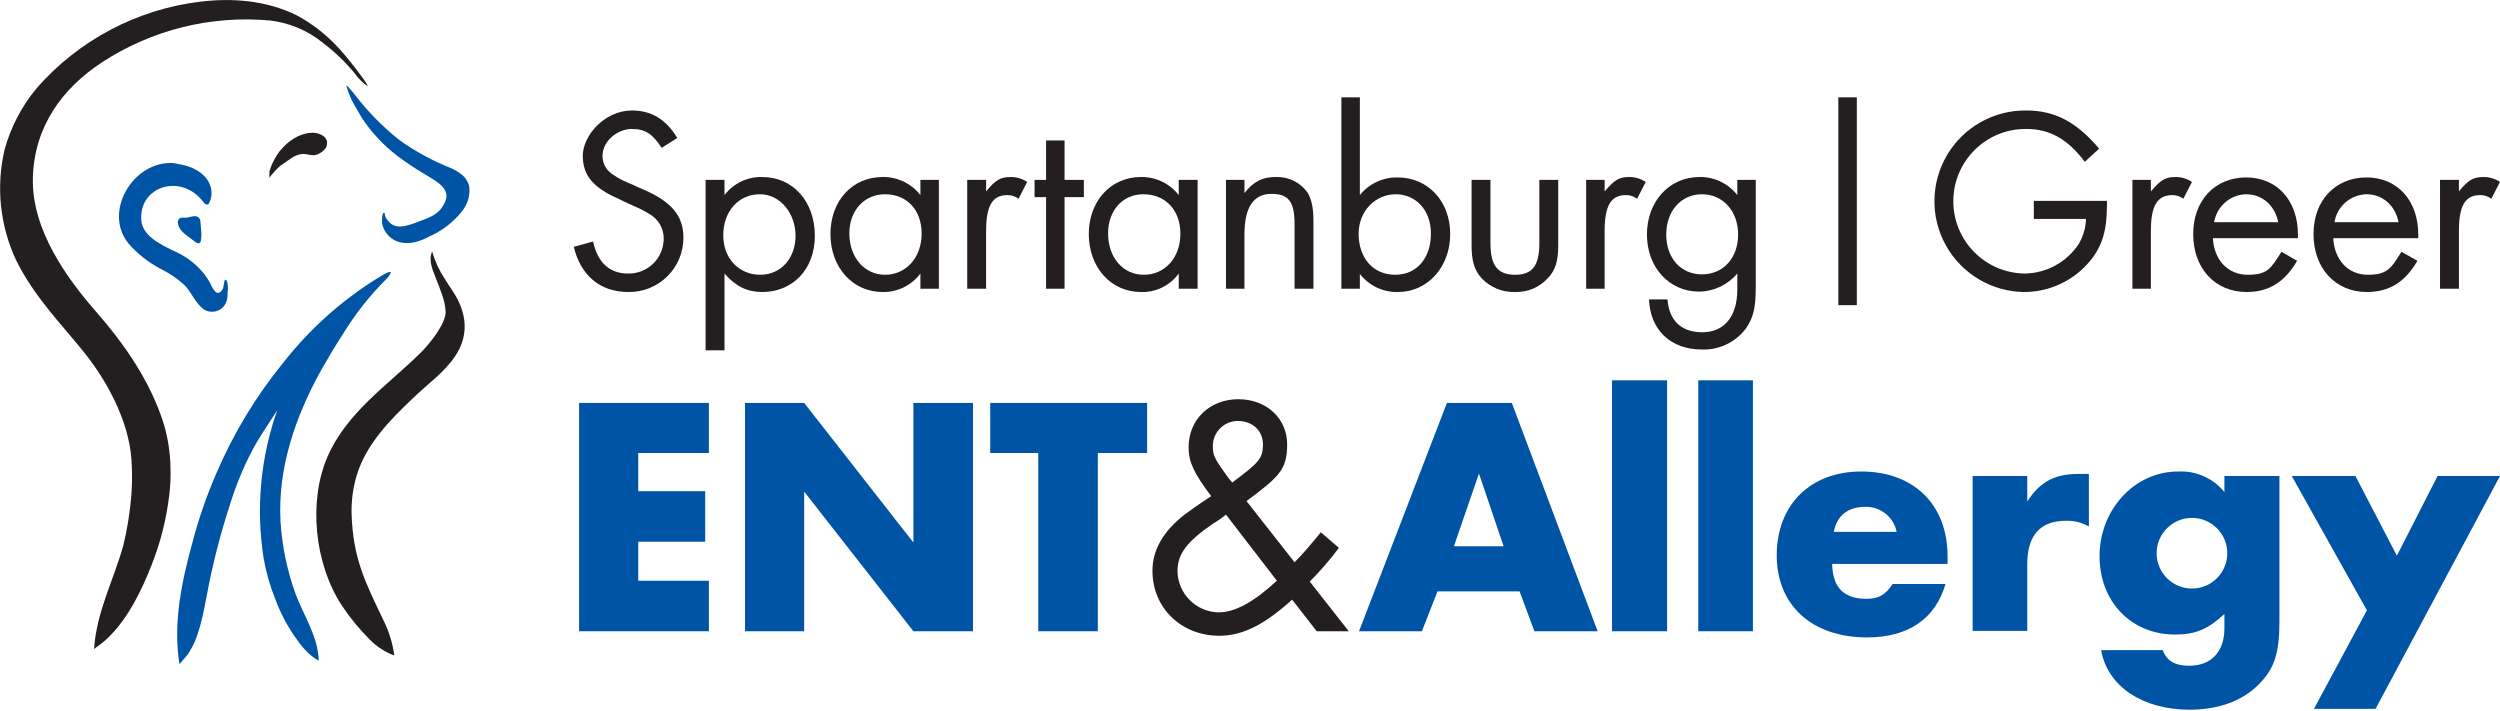 <?xml version="1.0" encoding="UTF-8"?>
<svg width="380px" height="108px" viewBox="0 0 380 108" version="1.1" xmlns="http://www.w3.org/2000/svg" xmlns:xlink="http://www.w3.org/1999/xlink">
    <!-- Generator: Sketch 61 (89581) - https://sketch.com -->
    <title>SGENT-logo-1</title>
    <desc>Created with Sketch.</desc>
    <g id="Final" stroke="none" stroke-width="1" fill="none" fill-rule="evenodd">
        <g id="SGENT_Home_D" transform="translate(-113, -20)" fill-rule="nonzero">
            <g id="header" transform="translate(0, -1)">
                <g id="SGENT-logo-1" transform="translate(113, 21)">
                    <path d="M27.031,33.773 C27.022,33.901 27.044,34.03 27.094,34.148 C27.281,35.022 28.092,35.584 28.779,36.083 C29.466,36.583 30.34,37.519 30.527,36.583 C30.61,36.13 30.631,35.668 30.59,35.209 C30.527,34.71 30.527,34.148 30.465,33.649 L30.465,33.649 C30.452,33.406 30.339,33.18 30.153,33.024 C29.653,32.65 28.904,33.024 28.342,33.087 C27.78,33.149 27.655,32.962 27.281,33.212 C27.121,33.354 27.03,33.559 27.031,33.773 L27.031,33.773 Z" id="Path" fill="#0054A6"></path>
                    <path d="M50.941,6.742 C49.224,4.972 47.245,3.478 45.073,2.31 C40.328,-3.05137859e-15 35.209,-0.312 30.465,0.25 C20.82,1.413 11.947,6.106 5.556,13.422 C3.281,16.159 1.62,19.352 0.687,22.786 C-0.622,28.401 -0.007,34.293 2.435,39.517 C5.244,45.26 9.739,49.692 12.985,53.813 C16.231,57.933 19.54,63.864 19.977,69.794 C20.102,71.561 20.102,73.334 19.977,75.101 C19.779,77.753 19.362,80.384 18.728,82.966 C17.23,88.273 14.671,93.017 14.296,98.636 L14.983,98.136 C15.608,97.689 16.193,97.188 16.731,96.638 C19.602,93.704 21.538,89.709 23.036,85.901 C24.389,82.495 25.291,78.927 25.72,75.288 C25.907,73.839 25.97,72.377 25.908,70.918 C25.86,68.74 25.524,66.578 24.909,64.488 C22.911,58.058 18.978,52.377 14.608,47.383 C10.238,42.388 4.807,34.96 4.994,27.094 C5.182,19.228 9.489,13.422 15.482,9.489 C23.049,4.535 32.071,2.29 41.077,3.121 C44.035,3.471 46.831,4.663 49.131,6.555 C50.911,7.899 52.524,9.449 53.938,11.175 C54.448,11.903 55.082,12.537 55.81,13.047 C56.56,13.609 52.627,8.365 50.941,6.742 Z" id="Path" fill="#231F20"></path>
                    <path d="M69.794,46.009 C69.232,44.698 68.296,43.575 67.609,42.388 C66.791,41.156 66.16,39.81 65.736,38.393 C65.736,38.331 65.736,38.268 65.674,38.268 C65.05,39.642 65.861,41.265 66.361,42.576 C66.86,43.887 67.672,45.697 67.734,47.383 C67.797,49.068 65.487,52.127 63.739,53.813 C58.745,58.682 52.627,62.802 49.755,69.482 C46.883,76.162 47.757,85.588 51.94,92.018 C53.199,93.904 54.642,95.661 56.247,97.262 C57.287,98.313 58.544,99.123 59.931,99.635 C59.693,97.835 59.166,96.085 58.37,94.453 C55.498,88.46 53.625,84.839 53.438,77.972 C53.406,76.073 53.659,74.179 54.187,72.354 C55.623,67.547 59.244,63.864 62.802,60.492 C64.987,58.37 67.547,56.622 69.232,54.062 C70.918,51.503 71.043,48.756 69.794,46.009 Z" id="Path" fill="#231F20"></path>
                    <path d="M34.273,42.513 C34.148,42.513 34.086,42.763 34.086,42.888 C34.086,43.013 34.023,43.325 33.961,43.512 C33.957,43.714 33.891,43.91 33.773,44.074 C33.586,44.386 33.149,44.698 32.775,44.386 C32.433,43.998 32.158,43.555 31.963,43.075 C31.709,42.595 31.416,42.136 31.089,41.702 C29.821,40.106 28.166,38.859 26.282,38.081 C24.284,37.082 21.662,35.834 21.475,33.461 C21.101,28.28 27.593,26.22 30.964,30.777 C31.089,30.964 31.401,31.214 31.651,31.027 C31.901,30.839 32.15,29.965 32.15,29.528 C32.182,28.923 32.053,28.32 31.776,27.78 C31.027,26.22 29.216,25.346 27.655,25.034 L26.345,24.784 C20.227,24.409 15.607,32.213 19.54,37.02 C20.892,38.576 22.522,39.868 24.347,40.828 C25.659,41.47 26.878,42.289 27.968,43.262 C29.154,44.386 29.716,46.259 31.151,47.133 C32.095,47.611 33.24,47.407 33.961,46.634 C34.403,46.089 34.626,45.399 34.585,44.698 C34.578,44.468 34.598,44.237 34.647,44.012 C34.658,43.719 34.637,43.426 34.585,43.138 C34.58,42.964 34.538,42.793 34.46,42.638 L34.273,42.513 Z" id="Path" fill="#0054A6"></path>
                    <path d="M49.692,21.413 C49.542,20.994 49.226,20.655 48.818,20.476 C47.757,19.914 46.321,20.227 45.26,20.726 C44.413,21.144 43.651,21.715 43.013,22.412 L42.513,22.973 C41.936,23.734 41.473,24.575 41.14,25.471 L40.953,26.095 L40.953,27.156 C40.89,27.031 41.202,26.719 41.265,26.594 L41.702,26.095 C41.977,25.788 42.269,25.496 42.576,25.221 L44.199,24.097 C44.678,23.742 45.234,23.507 45.822,23.41 C46.446,23.348 47.071,23.598 47.695,23.598 C48.319,23.598 49.755,22.786 49.692,21.85 C49.727,21.706 49.727,21.556 49.692,21.413 L49.692,21.413 Z" id="Path" fill="#231F20"></path>
                    <path d="M71.292,28.217 C71.076,27.448 70.588,26.782 69.919,26.345 C69.477,26.015 68.994,25.742 68.483,25.533 C65.696,24.421 63.055,22.975 60.617,21.225 C58.152,19.249 55.93,16.985 54,14.483 C53.938,14.358 52.689,12.86 52.627,12.985 L52.627,12.985 C52.913,14.033 53.332,15.04 53.875,15.982 L54.999,17.917 C56.471,20.143 58.307,22.106 60.43,23.723 C61.749,24.717 63.125,25.634 64.55,26.469 C65.799,27.281 68.483,28.467 67.734,30.465 C66.985,32.462 65.549,32.962 64.051,33.524 C62.553,34.086 60.492,35.022 59.306,33.898 C58.12,32.775 58.682,32.338 58.37,32.338 C58.058,32.338 57.995,33.711 58.12,34.148 C58.449,35.471 59.482,36.503 60.805,36.832 C62.365,37.207 63.988,36.645 65.362,35.896 C67.174,35.083 68.776,33.866 70.044,32.338 C70.428,31.887 70.743,31.382 70.98,30.839 C71.334,30.013 71.442,29.103 71.292,28.217 L71.292,28.217 Z" id="Path" fill="#0054A6"></path>
                    <path d="M57.309,42.326 C51.826,45.741 46.987,50.094 43.013,55.186 C38.879,60.265 35.475,65.896 32.899,71.917 C31.394,75.373 30.162,78.942 29.216,82.592 C27.593,88.46 26.282,94.828 27.281,100.946 L28.467,99.572 C28.901,98.942 29.278,98.273 29.591,97.575 C30.964,94.266 31.339,90.458 32.15,86.962 C32.958,83.291 33.959,79.665 35.147,76.099 C35.776,74.14 36.527,72.222 37.394,70.356 C38.078,68.896 38.849,67.478 39.704,66.111 L42.139,62.365 C39.589,69.589 38.881,77.335 40.079,84.902 C40.45,86.996 41.035,89.046 41.827,91.02 C42.536,92.958 43.479,94.803 44.636,96.513 C45.884,98.324 46.758,99.447 48.444,100.446 C48.382,96.825 46.197,93.642 44.948,90.333 C43.648,86.759 42.87,83.017 42.638,79.221 C42.201,71.168 44.886,63.364 48.756,56.372 C49.817,54.499 50.879,52.689 52.065,50.879 C53.956,47.764 56.22,44.892 58.807,42.326 C58.807,42.326 60.867,40.079 57.309,42.326 Z" id="Path" fill="#0054A6"></path>
                    <polygon id="Path" fill="#0054A6" points="97.013 68.858 97.013 74.664 107.188 74.664 107.188 82.342 97.013 82.342 97.013 88.273 107.75 88.273 107.75 95.951 88.023 95.951 88.023 61.242 107.75 61.242 107.75 68.858"></polygon>
                    <polygon id="Path" fill="#0054A6" points="113.244 61.242 122.234 61.242 138.839 82.467 138.839 61.242 147.891 61.242 147.891 95.951 138.839 95.951 122.234 74.726 122.234 95.951 113.244 95.951"></polygon>
                    <polygon id="Path" fill="#0054A6" points="166.869 95.951 157.817 95.951 157.817 68.858 150.513 68.858 150.513 61.242 174.361 61.242 174.361 68.858 166.869 68.858"></polygon>
                    <path d="M196.772,85.464 C198.083,84.153 199.332,82.654 200.768,80.906 L203.514,83.279 C202.161,85.089 200.68,86.8 199.082,88.398 L205.013,95.951 L200.143,95.951 L196.398,91.145 C192.215,94.953 188.844,96.638 185.348,96.638 C179.542,96.638 175.172,92.393 175.172,86.775 C175.172,83.591 176.795,80.782 180.042,78.222 C180.916,77.598 181.727,76.973 184.099,75.413 C181.415,71.854 180.666,70.169 180.666,67.984 C180.666,63.801 183.85,60.68 188.22,60.68 C192.59,60.68 195.649,63.676 195.649,67.547 C195.649,71.417 194.4,72.479 189.468,76.162 L196.772,85.464 Z M186.347,78.222 C185.762,78.712 185.135,79.151 184.474,79.533 C180.354,82.342 178.98,84.215 178.98,86.837 C179.046,90.233 181.765,92.98 185.161,93.08 C187.658,93.08 190.405,91.644 194.088,88.273 L186.347,78.222 Z M187.283,73.353 C191.403,70.294 191.965,69.669 191.965,67.547 C191.965,65.424 190.342,63.988 188.157,63.988 C186.054,63.988 184.349,65.693 184.349,67.797 C184.349,69.232 184.536,69.669 186.971,72.978 C186.971,72.978 187.034,72.978 187.096,73.103 L187.221,73.228 L187.283,73.353 Z" id="Shape" fill="#231F20"></path>
                    <path d="M218.497,89.896 L216.125,95.951 L206.573,95.951 L219.933,61.242 L229.797,61.242 L242.844,95.951 L233.23,95.951 L230.983,89.896 L218.497,89.896 Z M224.802,71.979 L220.994,83.029 L228.548,83.029 L224.802,71.979 Z" id="Shape" fill="#0054A6"></path>
                    <polygon id="Path" fill="#0054A6" points="253.394 95.951 245.029 95.951 245.029 57.808 253.394 57.808"></polygon>
                    <polygon id="Path" fill="#0054A6" points="266.442 95.951 258.139 95.951 258.139 57.808 266.442 57.808"></polygon>
                    <path d="M278.49,85.713 C278.553,89.272 280.238,91.02 283.672,91.02 C285.607,91.02 286.606,90.395 287.667,88.772 L295.72,88.772 C294.16,94.079 290.039,96.888 283.797,96.888 C275.431,96.888 270.062,92.018 270.062,84.402 C270.062,76.786 275.119,71.667 282.923,71.667 C290.726,71.667 296.032,76.536 296.032,84.59 L296.032,85.713 L278.49,85.713 Z M288.291,80.844 C287.839,78.594 285.841,76.991 283.547,77.036 C280.862,77.036 279.177,78.409 278.74,80.844 L288.291,80.844 Z" id="Shape" fill="#0054A6"></path>
                    <path d="M308.143,72.354 L308.143,76.224 C310.079,73.228 312.326,72.042 315.884,72.042 L317.508,72.042 L317.508,80.032 C316.448,79.417 315.236,79.114 314.012,79.158 C310.079,79.158 308.143,81.406 308.143,85.776 L308.143,95.889 L299.84,95.889 L299.84,72.354 L308.143,72.354 Z" id="Path" fill="#0054A6"></path>
                    <path d="M346.474,94.328 C346.474,99.323 345.725,101.632 343.29,104.067 C340.855,106.502 337.297,107.875 332.802,107.875 C325.686,107.875 320.317,104.317 319.38,98.823 L328.745,98.823 C329.306,100.446 330.617,101.195 332.74,101.195 C336.111,101.195 338.109,99.073 338.109,95.514 L338.109,93.329 C335.612,95.639 333.739,96.451 330.617,96.451 C323.938,96.451 319.131,91.457 319.131,84.527 C319.131,77.598 324.312,71.667 331.117,71.667 C333.811,71.538 336.406,72.696 338.109,74.788 L338.109,72.354 L346.474,72.354 L346.474,94.328 Z M327.808,84.09 C327.808,87.055 330.212,89.459 333.177,89.459 C336.142,89.459 338.546,87.055 338.546,84.09 C338.546,81.125 336.142,78.721 333.177,78.721 C330.212,78.721 327.808,81.125 327.808,84.09 Z" id="Shape" fill="#0054A6"></path>
                    <polygon id="Path" fill="#0054A6" points="348.347 72.354 358.023 72.354 364.328 84.465 370.509 72.354 379.998 72.354 361.082 107.75 351.718 107.75 359.771 92.768"></polygon>
                    <path d="M100.571,22.474 C99.198,20.351 98.074,19.602 96.014,19.602 C93.954,19.602 91.582,21.35 91.582,23.723 C91.586,24.913 92.229,26.01 93.267,26.594 C93.911,27.042 94.602,27.419 95.327,27.718 L96.201,28.092 L97.013,28.467 L97.887,28.842 C102.132,30.714 103.88,32.837 103.88,36.146 C103.88,38.353 102.995,40.468 101.422,42.017 C99.85,43.566 97.722,44.42 95.514,44.386 C91.207,44.386 88.273,41.889 87.212,37.519 L90.146,36.708 C90.832,39.891 92.643,41.577 95.452,41.577 C96.87,41.61 98.243,41.075 99.263,40.089 C100.283,39.104 100.867,37.751 100.883,36.333 C100.919,34.756 100.077,33.29 98.698,32.525 C97.962,32.067 97.189,31.671 96.388,31.339 L95.577,30.964 L94.765,30.59 L94.016,30.215 C90.146,28.529 88.585,26.657 88.585,23.66 C88.585,20.664 91.831,16.793 96.076,16.793 C99.073,16.793 101.32,18.229 102.943,20.976 L100.571,22.474 Z" id="Path" fill="#231F20"></path>
                    <path d="M107.251,53.251 L107.251,27.343 L110.123,27.343 L110.123,29.653 C111.485,27.869 113.621,26.847 115.866,26.906 C120.548,26.906 123.857,30.652 123.857,35.834 C123.857,41.015 120.423,44.386 115.866,44.386 C113.556,44.386 111.808,43.512 110.123,41.577 L110.123,53.251 L107.251,53.251 Z M109.935,35.771 C109.935,39.267 112.308,41.764 115.554,41.764 C118.8,41.764 120.923,39.142 120.923,35.834 C120.923,32.525 118.675,29.528 115.491,29.528 C112.308,29.528 109.935,32.088 109.935,35.771 L109.935,35.771 Z" id="Shape" fill="#231F20"></path>
                    <path d="M142.71,27.343 L142.71,43.887 L139.901,43.887 L139.901,41.577 C138.551,43.385 136.413,44.431 134.157,44.386 C129.6,44.386 126.229,40.64 126.229,35.584 C126.229,30.527 129.538,26.906 134.157,26.906 C136.397,26.867 138.525,27.885 139.901,29.653 L139.901,27.343 L142.71,27.343 Z M129.101,35.459 C129.101,39.142 131.41,41.764 134.532,41.764 C137.653,41.764 140.088,39.205 140.088,35.521 C140.088,31.838 137.778,29.528 134.532,29.528 C131.286,29.528 129.101,32.088 129.101,35.459 L129.101,35.459 Z" id="Shape" fill="#231F20"></path>
                    <path d="M149.889,27.343 L149.889,29.091 C151.325,27.343 152.074,26.906 153.635,26.906 C154.523,26.9 155.393,27.161 156.132,27.655 L154.821,30.215 C154.337,29.846 153.744,29.649 153.135,29.653 C150.825,29.653 149.889,31.276 149.889,35.147 L149.889,43.887 L147.017,43.887 L147.017,27.343 L149.889,27.343 Z" id="Path" fill="#231F20"></path>
                    <polygon id="Path" fill="#231F20" points="161.813 43.887 159.003 43.887 159.003 29.965 157.255 29.965 157.255 27.343 159.003 27.343 159.003 21.35 161.813 21.35 161.813 27.343 164.747 27.343 164.747 29.965 161.813 29.965"></polygon>
                    <path d="M182.039,27.343 L182.039,43.887 L179.168,43.887 L179.168,41.577 C177.84,43.41 175.687,44.463 173.424,44.386 C168.867,44.386 165.496,40.64 165.496,35.584 C165.496,30.527 168.867,26.906 173.424,26.906 C175.664,26.867 177.792,27.885 179.168,29.653 L179.168,27.343 L182.039,27.343 Z M168.43,35.459 C168.43,39.142 170.677,41.764 173.861,41.764 C177.045,41.764 179.417,39.205 179.417,35.521 C179.417,31.838 177.045,29.528 173.799,29.528 C170.553,29.528 168.43,32.088 168.43,35.459 Z" id="Shape" fill="#231F20"></path>
                    <path d="M189.156,27.343 L189.156,29.341 C190.592,27.531 191.903,26.906 193.963,26.906 C195.83,26.84 197.608,27.705 198.708,29.216 C199.332,30.215 199.644,31.464 199.644,33.649 L199.644,43.887 L196.772,43.887 L196.772,34.086 C196.772,30.714 195.898,29.466 193.276,29.466 C190.654,29.466 189.156,31.339 189.156,35.646 L189.156,43.887 L186.347,43.887 L186.347,27.343 L189.156,27.343 Z" id="Path" fill="#231F20"></path>
                    <path d="M206.698,29.653 C208.093,27.916 210.214,26.924 212.442,26.969 C217.061,26.969 220.432,30.59 220.432,35.584 C220.432,40.578 216.999,44.386 212.504,44.386 C210.242,44.446 208.087,43.426 206.698,41.639 L206.698,43.887 L203.889,43.887 L203.889,14.795 L206.698,14.795 L206.698,29.653 Z M206.511,35.521 C206.511,39.267 208.758,41.764 212.067,41.764 C215.376,41.764 217.498,39.205 217.498,35.521 C217.498,31.838 215.126,29.528 212.129,29.528 C209.133,29.528 206.511,32.025 206.511,35.521 Z" id="Shape" fill="#231F20"></path>
                    <path d="M226.55,36.957 C226.55,40.328 227.612,41.764 230.296,41.764 C232.98,41.764 233.979,40.328 233.979,36.957 L233.979,27.343 L236.851,27.343 L236.851,37.269 C236.851,39.704 236.414,41.077 235.29,42.264 C234.015,43.666 232.191,44.442 230.296,44.386 C228.363,44.453 226.495,43.679 225.177,42.264 C224.116,41.077 223.679,39.704 223.679,37.269 L223.679,27.343 L226.55,27.343 L226.55,36.957 Z" id="Path" fill="#231F20"></path>
                    <path d="M243.905,27.343 L243.905,29.091 C245.403,27.343 246.09,26.906 247.651,26.906 C248.54,26.9 249.41,27.161 250.148,27.655 L248.837,30.215 C248.353,29.846 247.76,29.649 247.151,29.653 C244.842,29.653 243.905,31.276 243.905,35.147 L243.905,43.887 L241.096,43.887 L241.096,27.343 L243.905,27.343 Z" id="Path" fill="#231F20"></path>
                    <path d="M266.879,43.512 C266.879,46.821 266.504,48.382 265.318,50.005 C263.746,52.053 261.281,53.216 258.701,53.126 C253.956,53.126 250.835,50.192 250.647,45.51 L253.457,45.51 C253.706,48.756 255.579,50.504 258.763,50.504 C261.947,50.504 264.069,48.257 264.069,44.012 L264.069,41.577 C262.628,43.297 260.507,44.3 258.264,44.324 C253.706,44.324 250.335,40.64 250.335,35.646 C250.335,30.652 253.706,26.906 258.326,26.906 C260.566,26.867 262.694,27.885 264.069,29.653 L264.069,27.343 L266.879,27.343 L266.879,43.512 Z M253.269,35.646 C253.269,39.205 255.454,41.702 258.701,41.702 C261.947,41.702 264.194,39.205 264.194,35.646 C264.194,32.088 261.884,29.528 258.701,29.528 C255.517,29.528 253.269,32.088 253.269,35.646 Z" id="Shape" fill="#231F20"></path>
                    <polygon id="Path" fill="#231F20" points="282.236 14.795 282.236 46.384 279.427 46.384 279.427 14.795"></polygon>
                    <path d="M320.254,30.527 L320.254,31.214 C320.254,34.96 319.568,37.332 317.757,39.579 C315.286,42.627 311.568,44.394 307.644,44.386 C302.715,44.319 298.196,41.628 295.789,37.326 C293.383,33.024 293.454,27.764 295.977,23.529 C298.499,19.294 303.089,16.726 308.018,16.793 C312.388,16.793 315.697,18.603 319.068,22.599 L316.883,24.597 C314.324,21.163 311.577,19.602 308.018,19.602 C301.95,19.533 296.975,24.397 296.906,30.465 C296.837,36.533 301.701,41.508 307.769,41.577 C311.104,41.529 314.196,39.819 316.009,37.02 C316.664,35.877 317.028,34.591 317.071,33.274 L309.142,33.274 L309.142,30.527 L320.254,30.527 Z" id="Path" fill="#231F20"></path>
                    <path d="M326.934,27.343 L326.934,29.091 C328.432,27.343 329.119,26.906 330.68,26.906 C331.568,26.9 332.438,27.161 333.177,27.655 L331.866,30.215 C331.401,29.855 330.831,29.658 330.243,29.653 C327.871,29.653 326.934,31.276 326.934,35.147 L326.934,43.887 L324.125,43.887 L324.125,27.343 L326.934,27.343 Z" id="Path" fill="#231F20"></path>
                    <path d="M336.361,36.208 C336.548,39.579 338.671,41.764 341.667,41.764 C344.664,41.764 345.163,40.828 346.786,38.268 L349.158,39.642 C347.286,42.888 344.851,44.386 341.48,44.386 C336.673,44.386 333.364,40.765 333.364,35.584 C333.364,30.402 336.735,26.969 341.417,26.969 C346.099,26.969 349.283,30.465 349.283,35.646 L349.283,36.208 L336.361,36.208 Z M346.287,33.773 C345.787,31.214 343.852,29.528 341.417,29.528 C338.984,29.587 336.938,31.371 336.548,33.773 L346.287,33.773 Z" id="Shape" fill="#231F20"></path>
                    <path d="M354.652,36.208 C354.839,39.579 356.962,41.764 359.896,41.764 C362.83,41.764 363.454,40.828 365.015,38.268 L367.45,39.642 C365.577,42.888 363.142,44.386 359.771,44.386 C354.964,44.386 351.655,40.765 351.655,35.584 C351.655,30.402 355.027,26.969 359.709,26.969 C364.391,26.969 367.575,30.465 367.575,35.646 L367.575,36.208 L354.652,36.208 Z M364.578,33.773 C364.079,31.214 362.143,29.528 359.709,29.528 C357.275,29.587 355.229,31.371 354.839,33.773 L364.578,33.773 Z" id="Shape" fill="#231F20"></path>
                    <path d="M373.755,27.343 L373.755,29.091 C375.191,27.343 375.94,26.906 377.501,26.906 C378.389,26.9 379.259,27.161 379.998,27.655 L378.687,30.215 C378.203,29.846 377.61,29.649 377.001,29.653 C374.691,29.653 373.755,31.276 373.755,35.147 L373.755,43.887 L370.883,43.887 L370.883,27.343 L373.755,27.343 Z" id="Path" fill="#231F20"></path>
                </g>
            </g>
        </g>
    </g>
</svg>